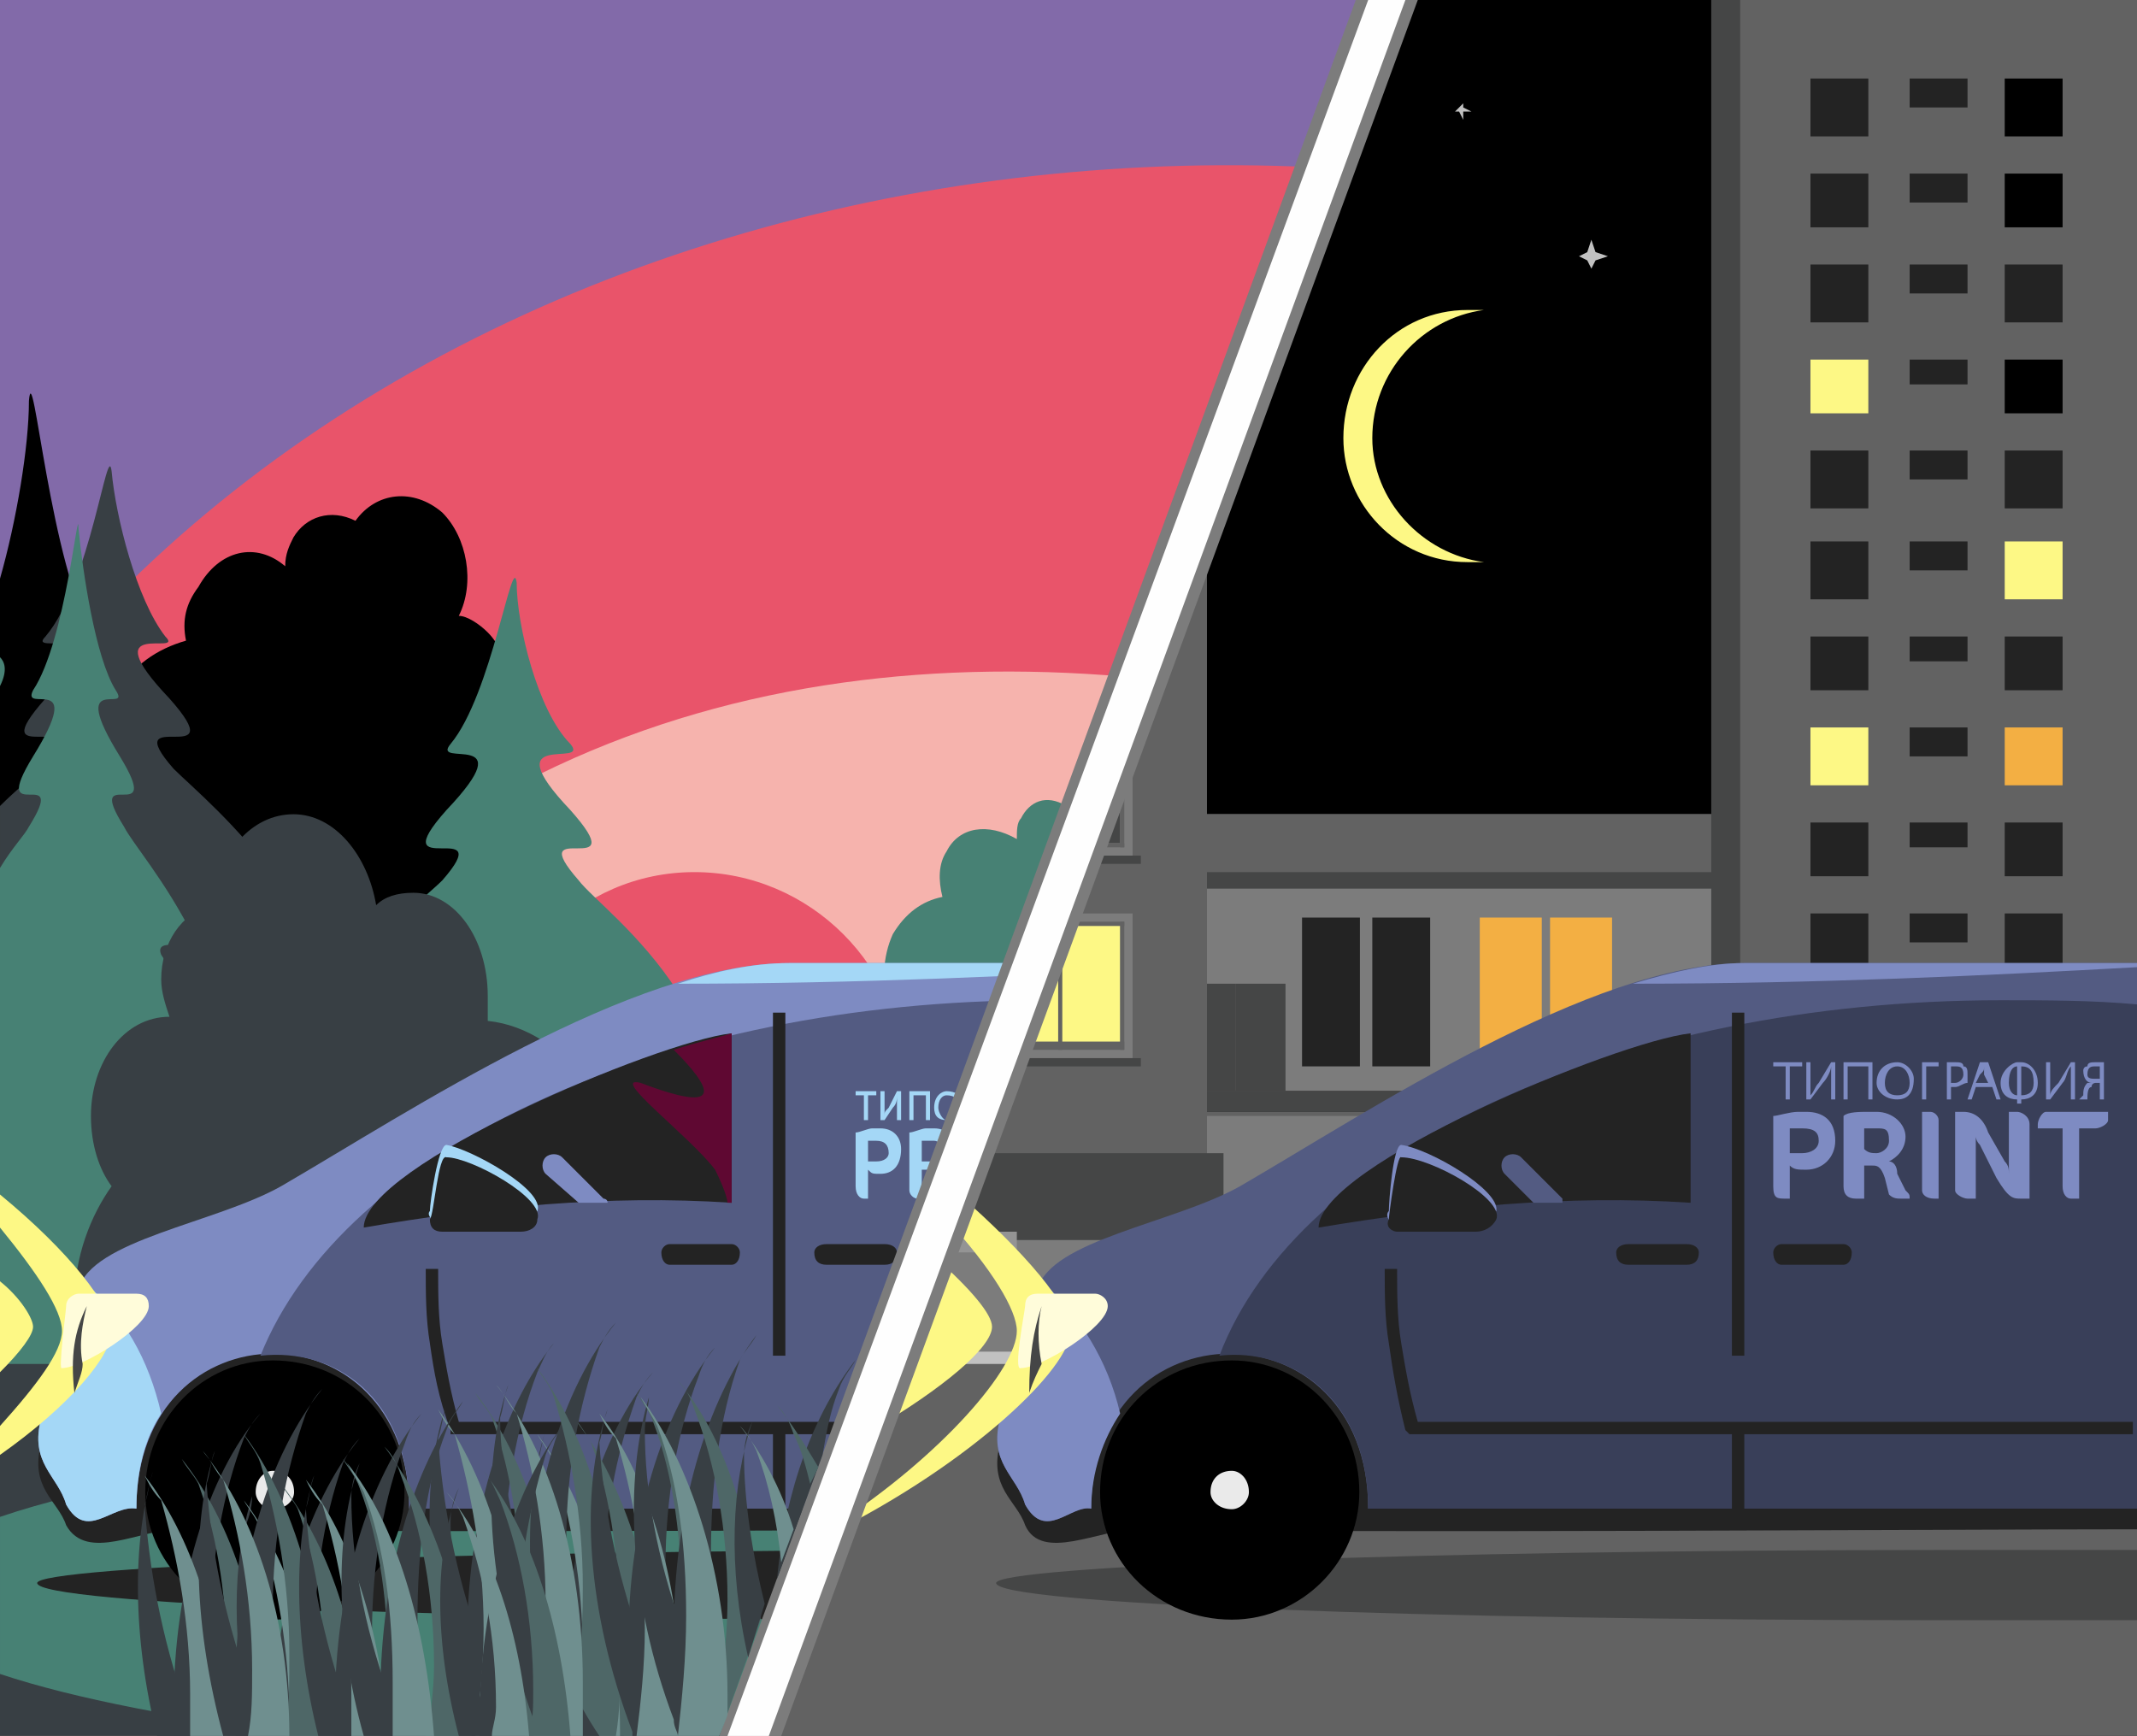 <?xml version="1.0" encoding="UTF-8"?>
<!DOCTYPE svg PUBLIC "-//W3C//DTD SVG 1.1//EN" "http://www.w3.org/Graphics/SVG/1.1/DTD/svg11.dtd">
<!-- Creator: CorelDRAW X7 -->
<svg xmlns="http://www.w3.org/2000/svg" xml:space="preserve" width="517px" height="420px" version="1.1" shape-rendering="geometricPrecision" text-rendering="geometricPrecision" image-rendering="optimizeQuality" fill-rule="evenodd" clip-rule="evenodd"
viewBox="0 0 517 420"
 xmlns:xlink="http://www.w3.org/1999/xlink">
 <rect x="0" y="0" width="517" height="420" fill="#333333" stroke="none"/>
 <g id="Слой_x0020_1">
  <polygon fill="#232323" points="295,117 517,117 517,420 189,420 189,406 "/>
  <polygon fill="#826AA9" points="0,0 517,0 517,420 0,420 "/>
  <path fill="#E9546A" d="M517 102l0 318 -517 0 0 -243c109,-148 350,-181 517,-75z"/>
  <path fill="#F6B3AD" d="M517 420l-517 0 0 -78c103,-262 364,-189 517,-83l0 161z"/>
  <path fill="#478174" d="M275 193c-6,-4 -13,-4 -17,2 -5,-3 -9,-1 -11,3 -1,1 -1,3 -1,5 -7,-4 -14,-3 -17,3 -2,3 -2,7 -1,11 -5,1 -9,4 -12,9 -5,11 -1,26 10,35 7,5 16,6 22,2 1,1 1,1 2,1 1,1 2,2 4,3 2,6 6,11 11,15 13,10 28,7 35,-6 5,-12 1,-28 -9,-38 0,-1 1,-2 1,-2 4,-7 1,-17 -5,-21 -2,-2 -4,-3 -6,-3 2,-6 0,-14 -6,-19z"/>
  <path fill="#E9546A" d="M168 211c28,0 51,23 51,51 0,28 -23,50 -51,50 -28,0 -50,-22 -50,-50 0,-28 22,-51 50,-51z"/>
  <path fill="black" d="M107 124c-7,-6 -16,-5 -21,2 -6,-3 -12,-1 -15,4 -1,2 -2,4 -2,7 -7,-6 -16,-4 -21,5 -3,4 -4,8 -3,13 -7,2 -13,6 -17,13 -8,14 -6,34 6,45 8,8 18,9 27,3 0,1 1,2 1,2 2,1 3,3 5,4 2,7 5,14 11,20 13,12 33,9 43,-8 9,-16 8,-38 -3,-51 0,-1 1,-2 2,-3 5,-9 4,-21 -2,-27 -2,-2 -5,-4 -7,-4 4,-8 2,-19 -4,-25z"/>
  <path fill="#478174" d="M0 149c2,3 4,7 4,12 7,2 13,10 13,18 0,3 -1,6 -2,9 10,1 18,12 18,25 0,6 -2,12 -5,16 6,8 9,18 9,28 0,23 -15,41 -33,41 -1,0 -3,0 -4,0l0 -149z"/>
  <path fill="black" d="M7 97c0,11 -3,29 -7,43l0 19c1,1 2,3 0,7l0 151 0 0c4,0 7,0 8,-1 2,1 5,1 9,1 40,0 50,10 41,-11 -5,-11 -26,-34 -18,-31 29,14 11,-6 -1,-27 -3,-6 13,0 11,-5 -10,-20 -21,-35 -25,-40 -14,-23 14,1 -2,-25 -19,-30 5,-15 0,-23 -11,-18 -15,-70 -16,-58z"/>
  <path fill="#383F44" d="M27 114c1,11 6,31 13,40 5,5 -18,-5 1,15 16,18 -13,1 1,17 4,4 16,14 25,27 3,4 -14,0 -11,4 12,14 30,28 1,18 -7,-2 13,14 18,21 10,14 -1,8 -41,8 -4,0 -6,0 -8,-1 -2,1 -5,1 -8,1 -7,0 -13,0 -18,0l0 -69c4,-4 8,-7 9,-9 14,-16 -14,1 2,-17 19,-20 -5,-10 0,-15 11,-13 15,-48 16,-40z"/>
  <path fill="#478174" d="M19 128c1,10 4,31 9,39 4,6 -12,-5 1,16 11,18 -9,1 1,17 2,4 10,13 17,27 1,4 -10,-1 -8,4 9,14 21,28 1,18 -5,-2 9,13 12,21 7,14 0,62 -28,62 -2,0 -4,0 -6,0 0,0 -10,0 -18,0l0 -122c3,-5 6,-8 7,-10 10,-16 -10,1 1,-17 13,-21 -3,-10 0,-16 8,-12 11,-47 11,-39z"/>
  <path fill="#478174" d="M125 141c0,10 5,31 13,39 5,6 -19,-4 0,16 16,18 -12,1 2,17 3,4 15,13 24,27 3,4 -14,-1 -10,4 12,14 29,28 1,18 -8,-2 12,13 18,21 9,14 -2,8 -42,8 -3,0 -6,0 -8,-1 -2,1 -4,1 -8,1 -40,0 -51,6 -41,-8 5,-8 25,-23 18,-21 -29,10 -11,-4 1,-18 3,-5 -14,0 -11,-4 9,-14 21,-23 25,-27 14,-16 -15,1 1,-17 19,-20 -4,-10 1,-16 10,-12 15,-47 16,-39z"/>
  <path fill="#383F44" d="M71 197c-10,0 -18,9 -20,22 -7,2 -12,9 -12,18 0,3 1,6 2,9 -11,0 -19,11 -19,24 0,7 2,13 5,17 -5,7 -9,17 -9,28 0,23 15,41 34,41 12,0 23,-9 29,-22 1,0 2,0 3,0 2,0 4,0 6,-1 7,6 15,10 24,10 21,0 38,-22 38,-48 0,-25 -15,-46 -34,-48 0,-2 0,-4 0,-6 0,-14 -8,-25 -18,-25 -4,0 -7,1 -9,3 -2,-12 -10,-22 -20,-22z"/>
  <polygon fill="black" points="335,0 517,0 517,420 180,420 "/>
  <polygon fill="#383F44" points="0,330 477,330 477,420 0,420 "/>
  <path fill="#478174" d="M477 381l0 10c-8,12 -46,22 -101,29l-300 0c-32,-4 -58,-9 -76,-15l0 -38c41,-14 127,-23 226,-23 130,0 237,16 251,37z"/>
  <path fill="#232323" d="M238 375c16,0 32,0 47,0l0 17c-15,0 -31,0 -47,0 -126,0 -229,-4 -229,-9 0,-4 103,-8 229,-8z"/>
  <path fill="#232323" d="M285 370c-45,0 -193,1 -242,0 -9,0 -22,8 -27,-1 -2,-6 -9,-9 -6,-20l8 -28 267 0 0 49z"/>
  <path fill="#7E8BC2" d="M285 365l-186 0c0,-50 -66,-50 -66,0 -6,-1 -12,8 -17,-1 -2,-7 -9,-10 -6,-21 3,-10 6,-20 9,-31 3,-12 33,-16 49,-25 31,-18 85,-54 123,-54l94 0 0 132z"/>
  <path fill="#535B82" d="M285 365l-186 0c0,-27 -18,-39 -36,-37 20,-50 97,-86 189,-86 11,0 22,0 33,1l0 122z"/>
  <path fill="#A4D7F6" d="M164 238c9,-3 18,-5 27,-5l94 0 0 1c-36,2 -77,4 -121,4z"/>
  <path fill="#A4D7F6" d="M39 342c-4,6 -6,14 -6,23 -6,-1 -12,8 -17,-1 -2,-7 -9,-10 -6,-21 3,-10 6,-20 9,-31 0,0 1,-1 1,-2 10,8 16,19 19,32z"/>
  <polygon fill="#232323" fill-rule="nonzero" points="190,245 190,328 187,328 187,245 "/>
  <path fill="#232323" fill-rule="nonzero" d="M106 307c0,6 0,12 1,18 1,6 2,12 4,19l174 0 0 3 -175 0 -1 0 0 -1c-3,-8 -4,-14 -5,-21 -1,-6 -1,-12 -1,-18l3 0z"/>
  <polygon fill="#232323" fill-rule="nonzero" points="190,345 190,365 187,365 187,345 "/>
  <path fill="#FDF885" d="M0 289c17,14 27,27 27,33 0,6 -10,18 -27,30l0 -7c9,-10 15,-18 15,-23 0,-5 -6,-14 -15,-25l0 -8z"/>
  <path fill="black" stroke="black" stroke-width="17.717" d="M66 338c-12,0 -22,10 -22,23 0,12 10,22 22,22 13,0 23,-10 23,-22 0,-13 -10,-23 -23,-23z"/>
  <path fill="#FFFCDA" d="M33 313l-14 0c-1,0 -3,1 -3,3l0 0c0,1 -2,16 -1,15 5,0 21,-10 21,-15l0 0c0,-2 -1,-3 -3,-3z"/>
  <path fill="#EAEAEA" stroke="black" stroke-width="17.717" d="M66 347c-7,0 -13,6 -13,14 0,7 6,13 13,13 8,0 14,-6 14,-13 0,-8 -6,-14 -14,-14z"/>
  <path fill="#454646" d="M18 337c1,-3 2,-5 2,-7 -1,-5 0,-10 1,-14 -3,6 -4,12 -3,21z"/>
  <path fill="#FDF885" d="M0 310c5,4 8,9 8,11 0,2 -3,6 -8,11l0 -22z"/>
  <path fill="#232323" d="M88 297c0,-15 71,-45 89,-47l0 41c-30,-2 -60,1 -89,6z"/>
  <path fill="#5F0832" d="M163 254c6,-2 11,-3 14,-4l0 41c-1,0 -1,0 -1,0 0,-1 -1,-4 -3,-8 -6,-8 -26,-23 -18,-21 21,8 17,1 8,-8z"/>
  <path fill="#232323" d="M177 301l-15 0c-1,0 -2,1 -2,2l0 0c0,2 1,3 2,3l15 0c1,0 2,-1 2,-3l0 0c0,-1 -1,-2 -2,-2z"/>
  <path fill="#232323" d="M214 301l-14 0c-2,0 -3,1 -3,2l0 0c0,2 1,3 3,3l14 0c2,0 3,-1 3,-3l0 0c0,-1 -1,-2 -3,-2z"/>
  <path fill="#A4D7F6" d="M125 296l-18 0c-2,0 -4,-2 -3,-3l0 0c0,-2 2,-16 4,-16 6,1 24,11 22,16l0 0c-1,1 -3,3 -5,3z"/>
  <path fill="#7E8BC2" d="M146 290l-10 -10c-1,-1 -3,-1 -4,0l0 0c-1,1 -1,3 0,4l8 7c2,0 4,0 7,0 0,-1 -1,-1 -1,-1z"/>
  <path fill="#A4D7F6" d="M212 276l-1 0c0,0 -1,0 -1,0l0 5c0,0 1,0 2,0 2,0 3,-1 3,-2 0,-2 -1,-3 -3,-3zm1 8c-2,0 -2,0 -3,-1l0 7 -1 0c-1,0 -2,-1 -2,-3l0 -13c1,0 3,-1 4,-1l2 0c3,0 5,2 5,5 0,4 -2,6 -5,6z"/>
  <path fill="#A4D7F6" d="M225 276c-1,0 -1,0 -2,0l0 5c1,0 2,0 3,0 1,0 2,-1 2,-3 0,-1 -1,-2 -2,-2l-1 0zm6 14c-1,0 -2,-1 -3,-2l-1 -3c-1,-1 -1,-1 -2,-2 -1,0 -1,0 -2,0l0 7 -1 0c-1,0 -2,-1 -2,-2l0 -14c1,0 3,-1 4,-1l2 0c3,0 5,2 5,5 0,2 -1,4 -3,4 1,1 2,2 2,3l1 3c1,1 1,1 1,1 0,1 0,1 -1,1z"/>
  <path fill="#7E8BC2" d="M236 290c-1,0 -2,-1 -2,-2l0 -15 2 0c1,0 2,1 2,2l0 15 -2 0z"/>
  <path fill="#7E8BC2" d="M253 290c-2,0 -3,-1 -5,-5l-3 -5c0,-1 -1,-2 -1,-2l0 12 -1 0c-1,0 -2,-1 -2,-2l0 -15 1 0c3,0 4,2 5,4l3 5c0,1 1,2 1,3l0 -12 1 0c1,0 2,1 2,2l0 15 -1 0z"/>
  <path fill="#7E8BC2" d="M267 276l-3 0 0 14 -2 0c-1,0 -2,-1 -2,-2l0 -12 -4 0 0 -1c0,-1 0,-2 2,-2l11 0 0 1c0,1 -1,2 -2,2z"/>
  <polygon fill="#7E8BC2" points="238,264 238,265 235,265 235,271 234,271 234,264 "/>
  <path fill="#7E8BC2" d="M239 268c1,0 1,0 1,0 1,0 2,-1 2,-2 0,-1 -1,-1 -2,-1 0,0 0,0 -1,0l0 3zm0 -4c0,0 1,0 1,0 1,0 2,0 2,1 1,0 1,0 1,1 0,1 0,1 -1,2 0,0 -1,0 -2,0 0,0 0,0 -1,0l0 3 0 0 0 -7z"/>
  <path fill="#7E8BC2" d="M247 268l-1 -2c0,0 0,-1 0,-1l0 0c0,0 0,1 -1,1l0 2 2 0zm-3 1l0 2 -1 0 2 -7 1 0 3 7 -1 0 -1 -2 -3 0z"/>
  <path fill="#7E8BC2" d="M253 270c1,0 2,-1 2,-2 0,-2 -1,-3 -2,-3l0 5zm-1 -5c-1,0 -2,1 -2,3 0,1 1,2 2,2l0 -5zm1 -1l0 0c2,0 3,1 3,4 0,2 -1,3 -3,3l0 0 -1 0 0 0c-1,0 -3,-1 -3,-3 0,-3 2,-4 3,-4l0 0 1 0z"/>
  <path fill="#7E8BC2" d="M258 264l0 3c0,1 0,2 0,3l0 0c1,-1 1,-1 1,-2l3 -4 1 0 0 7 -1 0 0 -3c0,-1 0,-2 0,-3l0 0c0,1 -1,2 -1,3l-3 3 -1 0 0 -7 1 0z"/>
  <path fill="#7E8BC2" d="M268 265c-1,0 -1,0 -1,0 -1,0 -2,0 -2,1 0,1 1,1 2,1 0,0 0,0 1,0l0 -2zm-4 6c0,0 0,0 0,0 0,-1 0,-2 1,-3 0,0 0,0 1,0l0 0c-1,0 -2,-1 -2,-2 0,-1 0,-1 1,-2 0,0 1,0 2,0 0,0 1,0 2,0l0 7 -1 0 0 -3 -1 0c-1,0 -1,0 -1,0 -1,1 -1,2 -1,3 0,0 0,0 0,0l-1 0z"/>
  <polygon fill="#A4D7F6" points="209,265 207,265 207,264 212,264 212,265 210,265 210,271 209,271 "/>
  <path fill="#A4D7F6" d="M214 264l0 3c0,1 0,2 0,3l0 0c0,-1 0,-1 1,-2l2 -4 1 0 0 7 -1 0 0 -3c0,-1 0,-2 0,-3l0 0c0,1 0,2 -1,3l-2 3 -1 0 0 -7 1 0z"/>
  <polygon fill="#A4D7F6" points="225,264 225,271 224,271 224,265 221,265 221,271 220,271 220,264 "/>
  <path fill="#A4D7F6" d="M227 268c0,1 1,3 2,3 2,0 3,-2 3,-3 0,-2 -1,-3 -3,-3 -1,0 -2,1 -2,3zm6 -1c0,3 -2,4 -4,4 -2,0 -3,-1 -3,-3 0,-3 2,-4 3,-4 2,0 4,1 4,3z"/>
  <path fill="#7E8BC2" d="M270 289c0,0 0,0 0,0 0,0 0,0 0,0 0,1 0,1 0,1 0,0 0,0 0,-1z"/>
  <path fill="#7E8BC2" d="M271 288c0,-1 0,-1 0,-1l0 0 0 0 0 0c0,0 1,0 1,0 0,0 0,0 0,0l0 0c0,0 0,0 0,0 0,0 -1,1 -1,1 0,0 0,0 0,0l0 2 0 0 0 -2z"/>
  <path fill="#7E8BC2" d="M275 289c0,0 0,0 0,1l0 0 0 -1 0 0c0,0 -1,1 -1,1 -1,0 -1,0 -1,-1l0 -2 0 0 0 1c0,1 0,1 1,1 0,0 0,0 1,0 0,0 0,0 0,0l0 -2 0 0 0 2z"/>
  <path fill="#232323" d="M126 298l-19 0c-2,0 -3,-1 -3,-3l0 0c1,-1 2,-16 4,-15 6,0 24,10 22,15l0 0c0,2 -2,3 -4,3z"/>
  <polygon fill="#626262" points="239,269 517,269 517,420 189,420 189,406 "/>
  <polygon fill="#7C7C7C" points="239,269 517,269 517,327 218,327 "/>
  <polygon fill="#7C7C7C" points="265,197 447,197 447,264 265,264 265,199 "/>
  <polygon fill="#454646" points="299,238 287,238 287,264 299,264 "/>
  <polygon fill="#454646" points="311,238 299,238 299,264 311,264 "/>
  <polygon fill="#F3AF43" points="373,222 358,222 358,258 373,258 "/>
  <polygon fill="#232323" points="283,222 268,222 268,258 283,258 "/>
  <polygon fill="#232323" points="329,222 315,222 315,258 329,258 "/>
  <polygon fill="#232323" points="346,222 332,222 332,258 346,258 "/>
  <polygon fill="#F3AF43" points="390,222 375,222 375,258 390,258 "/>
  <polygon fill="#454646" points="265,197 447,197 447,215 265,215 265,199 "/>
  <polygon fill="#626262" points="265,197 447,197 441,211 260,211 "/>
  <polygon fill="#626262" points="238,270 517,270 517,269 239,269 "/>
  <polygon fill="#454646" points="241,264 517,264 517,269 239,269 "/>
  <polygon fill="#454646" points="437,0 437,279 414,279 414,0 "/>
  <polygon fill="#626262" points="421,0 421,287 517,287 517,0 "/>
  <polygon fill="#232323" points="499,243 485,243 485,257 499,257 "/>
  <polygon fill="#232323" points="476,243 462,243 462,250 476,250 "/>
  <polygon fill="#232323" points="452,243 438,243 438,257 452,257 "/>
  <polygon fill="#232323" points="499,221 485,221 485,235 499,235 "/>
  <polygon fill="#232323" points="476,221 462,221 462,228 476,228 "/>
  <polygon fill="#232323" points="452,221 438,221 438,235 452,235 "/>
  <polygon fill="#232323" points="499,199 485,199 485,212 499,212 "/>
  <polygon fill="#232323" points="476,199 462,199 462,205 476,205 "/>
  <polygon fill="#232323" points="452,199 438,199 438,212 452,212 "/>
  <polygon fill="#F3AF43" points="499,176 485,176 485,190 499,190 "/>
  <polygon fill="#232323" points="476,176 462,176 462,183 476,183 "/>
  <polygon fill="#FDF885" points="452,176 438,176 438,190 452,190 "/>
  <polygon fill="#232323" points="499,154 485,154 485,167 499,167 "/>
  <polygon fill="#232323" points="476,154 462,154 462,160 476,160 "/>
  <polygon fill="#232323" points="452,154 438,154 438,167 452,167 "/>
  <polygon fill="#FDF885" points="499,131 485,131 485,145 499,145 "/>
  <polygon fill="#232323" points="476,131 462,131 462,138 476,138 "/>
  <polygon fill="#232323" points="452,131 438,131 438,145 452,145 "/>
  <polygon fill="#626262" points="228,300 292,300 292,125 "/>
  <polygon fill="#454646" points="228,300 296,300 296,279 235,279 "/>
  <polygon fill="#7C7C7C" points="236,300 228,300 230,294 236,294 "/>
  <polygon fill="#949494" points="246,303 226,303 228,298 246,298 "/>
  <polygon fill="#C1C1C1" points="217,330 517,330 517,327 218,327 "/>
  <polygon fill="#7C7C7C" points="262,207 274,207 274,173 "/>
  <polygon fill="#454646" points="263,204 271,204 271,181 "/>
  <polygon fill="#454646" points="276,209 261,209 262,207 276,207 "/>
  <polygon fill="#626262" points="272,180 272,205 271,205 271,183 "/>
  <polygon fill="#626262" points="272,204 272,205 263,205 263,204 "/>
  <polygon fill="#7C7C7C" points="274,221 257,221 244,256 274,256 "/>
  <polygon fill="#FDF885" points="271,224 256,224 245,253 271,253 "/>
  <polygon fill="#454646" points="276,258 243,258 244,256 276,256 "/>
  <polygon fill="#626262" points="271,223 272,223 272,254 271,254 "/>
  <polygon fill="#626262" points="256,223 257,223 257,254 256,254 "/>
  <polygon fill="#626262" points="272,223 272,224 255,224 256,223 "/>
  <polygon fill="#626262" points="272,252 272,254 245,254 245,252 "/>
  <path fill="#454646" d="M470 375c16,0 32,0 47,0l0 17c-15,0 -31,0 -47,0 -127,0 -229,-4 -229,-9 0,-4 102,-8 229,-8z"/>
  <path fill="#232323" d="M517 370c-45,0 -194,1 -242,0 -9,0 -23,8 -27,-1 -2,-6 -9,-9 -6,-20l8 -28 267 0 0 49z"/>
  <path fill="#535B82" d="M517 365l-186 0c0,-50 -67,-50 -67,0 -5,-1 -11,8 -16,-1 -2,-7 -9,-10 -6,-21 3,-10 6,-20 9,-31 3,-12 33,-16 49,-25 31,-18 85,-54 122,-54l95 0 0 132z"/>
  <path fill="#393F59" d="M517 365l-186 0c0,-27 -19,-39 -36,-37 19,-50 97,-86 189,-86 11,0 22,0 33,1l0 122z"/>
  <path fill="#7E8BC2" d="M395 238c10,-3 19,-5 27,-5l95 0 0 1c-36,2 -77,4 -122,4z"/>
  <path fill="#7E8BC2" d="M271 342c-4,6 -7,14 -7,23 -5,-1 -11,8 -16,-1 -2,-7 -9,-10 -6,-21 3,-10 6,-20 9,-31 0,0 0,-1 1,-2 9,8 16,19 19,32z"/>
  <polygon fill="#232323" fill-rule="nonzero" points="422,245 422,328 419,328 419,245 "/>
  <path fill="#232323" fill-rule="nonzero" d="M338 307c0,6 0,12 1,18 1,6 2,12 4,19l173 0 0 3 -174 0 -1 0 -1 -1c-2,-8 -3,-14 -4,-21 -1,-6 -1,-12 -1,-18l3 0z"/>
  <polygon fill="#232323" fill-rule="nonzero" points="422,345 422,365 419,365 419,345 "/>
  <path fill="#FDF885" d="M232 289c16,14 27,27 27,33 0,9 -24,32 -58,49l1 -2c26,-17 44,-38 44,-47 0,-5 -6,-15 -17,-27l3 -6z"/>
  <path fill="black" stroke="black" stroke-width="17.717" d="M298 338c-13,0 -23,10 -23,23 0,12 10,22 23,22 12,0 22,-10 22,-22 0,-13 -10,-23 -22,-23z"/>
  <path fill="#FFFCDA" d="M265 313l-14 0c-2,0 -3,1 -3,3l0 0c0,1 -3,16 -1,15 5,0 21,-10 21,-15l0 0c0,-2 -2,-3 -3,-3z"/>
  <path fill="#EAEAEA" stroke="black" stroke-width="17.717" d="M298 347c-8,0 -14,6 -14,14 0,7 6,13 14,13 7,0 13,-6 13,-13 0,-8 -6,-14 -13,-14z"/>
  <path fill="#454646" d="M249 337c1,-3 2,-5 3,-7 -1,-5 -1,-10 0,-14 -2,6 -3,12 -3,21z"/>
  <path fill="#FDF885" d="M226 304c9,8 14,14 14,17 0,5 -12,15 -29,25l15 -42z"/>
  <path fill="#232323" d="M319 297c0,-15 72,-45 90,-47l0 41c-30,-2 -60,1 -90,6z"/>
  <path fill="#232323" d="M408 301l-14 0c-2,0 -3,1 -3,2l0 0c0,2 1,3 3,3l14 0c2,0 3,-1 3,-3l0 0c0,-1 -1,-2 -3,-2z"/>
  <path fill="#232323" d="M446 301l-15 0c-1,0 -2,1 -2,2l0 0c0,2 1,3 2,3l15 0c1,0 2,-1 2,-3l0 0c0,-1 -1,-2 -2,-2z"/>
  <path fill="#7E8BC2" d="M357 296l-19 0c-2,0 -3,-2 -2,-3l0 0c0,-2 1,-16 3,-16 7,1 24,11 23,16l0 0c-1,1 -3,3 -5,3z"/>
  <path fill="#535B82" d="M378 290l-10 -10c-1,-1 -3,-1 -4,0l0 0c-1,1 -1,3 0,4l7 7c3,0 5,0 7,0 0,-1 0,-1 0,-1z"/>
  <path fill="#7E8BC2" d="M436 273l-1 0c0,0 -1,0 -2,0l0 6c1,0 2,0 3,0 2,0 4,-1 4,-3 0,-2 -1,-3 -4,-3zm1 10c-2,0 -3,0 -4,-1l0 8 -1 0c-2,0 -3,0 -3,-3l0 -17c1,0 4,-1 6,-1l2 0c4,0 7,2 7,7 0,4 -3,7 -7,7z"/>
  <path fill="#7E8BC2" d="M453 273c-1,0 -2,0 -2,0l0 5c1,1 2,1 3,1 1,0 3,-1 3,-3 0,-3 -1,-3 -3,-3l-1 0zm7 17c-1,0 -2,0 -3,-1l-1 -4c-1,-3 -2,-3 -3,-3 -1,0 -2,0 -2,0l0 8 -2 0c-2,0 -3,-1 -3,-3l0 -17c1,-1 4,-1 6,-1l2 0c4,0 7,3 7,6 0,3 -2,5 -4,6 1,0 2,1 2,3l2 4c1,1 1,1 1,2 0,0 0,0 -2,0z"/>
  <path fill="#7E8BC2" d="M468 290c-2,0 -3,-1 -3,-2l0 -19 2 0c1,0 2,1 2,2l0 19 -1 0z"/>
  <path fill="#7E8BC2" d="M489 290c-2,0 -3,0 -6,-5l-4 -8c-1,-1 -1,-2 -1,-2l0 15 -2 0c-1,0 -3,-1 -3,-2l0 -19 2 0c3,0 5,2 6,5l4 7c1,1 1,2 1,3l0 -15 2 0c1,0 3,1 3,3l0 18 -2 0z"/>
  <path fill="#7E8BC2" d="M507 273l-4 0 0 17 -2 0c-1,0 -2,-1 -2,-3l0 -14 -6 0 0 -1c0,-1 1,-3 2,-3l15 0 0 2c0,1 -2,2 -3,2z"/>
  <polygon fill="#7E8BC2" points="432,258 429,258 429,257 436,257 436,258 433,258 433,266 432,266 "/>
  <path fill="#7E8BC2" d="M438 257l0 4c0,1 0,3 0,4l0 0c1,-1 1,-2 2,-3l3 -5 1 0 0 9 -1 0 0 -4c0,-1 0,-2 0,-4l0 0c0,1 -1,3 -2,4l-3 4 -1 0 0 -9 1 0z"/>
  <polygon fill="#7E8BC2" points="453,257 453,266 452,266 452,258 447,258 447,266 446,266 446,257 "/>
  <path fill="#7E8BC2" d="M456 262c0,2 1,3 3,3 2,0 3,-1 3,-3 0,-2 -1,-4 -3,-4 -2,0 -3,2 -3,4zm7 -1c0,4 -2,5 -4,5 -3,0 -5,-2 -5,-4 0,-3 2,-5 5,-5 2,0 4,2 4,4z"/>
  <polygon fill="#7E8BC2" points="469,257 469,258 466,258 466,266 465,266 465,257 "/>
  <path fill="#7E8BC2" d="M472 262c0,0 0,0 1,0 1,0 2,-1 2,-2 0,-2 -1,-2 -2,-2 -1,0 -1,0 -1,0l0 4zm-1 -5c0,0 1,0 2,0 1,0 2,0 2,1 1,0 1,1 1,2 0,0 0,1 0,2 -1,0 -2,1 -3,1 -1,0 -1,0 -1,0l0 3 -1 0 0 -9z"/>
  <path fill="#7E8BC2" d="M481 262l-1 -2c0,-1 0,-1 0,-2l0 0c0,1 0,1 -1,2l-1 2 3 0zm-3 1l-1 3 -1 0 3 -9 2 0 3 9 -1 0 -1 -3 -4 0z"/>
  <path fill="#7E8BC2" d="M489 265c2,0 3,-1 3,-3 0,-3 -1,-4 -3,-4l0 7zm-1 -7c-1,0 -2,1 -2,4 0,2 1,3 2,3l0 -7zm1 -1l0 0c2,0 4,2 4,5 0,3 -2,4 -4,4l0 1 -1 0 0 -1c-2,0 -4,-1 -4,-4 0,-3 3,-5 4,-5l0 0 1 0z"/>
  <path fill="#7E8BC2" d="M496 257l0 4c0,1 0,3 0,4l0 0c0,-1 1,-2 2,-3l3 -5 1 0 0 9 -1 0 0 -4c0,-1 0,-2 0,-4l0 0c-1,1 -1,3 -2,4l-3 4 -1 0 0 -9 1 0z"/>
  <path fill="#7E8BC2" d="M508 258c0,0 0,0 -1,0 -1,0 -2,0 -2,2 0,1 1,1 2,1 1,0 1,0 1,0l0 -3zm-5 8c0,0 0,0 1,-1 0,-1 0,-2 1,-3 0,0 0,0 1,0l0 0c-1,0 -2,-1 -2,-3 0,0 0,-1 1,-1 0,-1 1,-1 2,-1 1,0 2,0 2,0l0 9 -1 0 0 -4 -1 0c0,0 -1,0 -1,1 -1,0 -1,2 -1,3 0,0 0,0 0,0l-2 0z"/>
  <path fill="#232323" d="M357 298l-19 0c-1,0 -3,-1 -2,-3l0 0c0,-1 2,-16 3,-15 7,0 25,10 23,15l0 0c-1,2 -3,3 -5,3z"/>
  <polygon fill="#7C7C7C" points="179,420 334,0 343,0 189,420 "/>
  <polygon fill="#7C7C7C" points="174,420 328,0 338,0 183,420 "/>
  <polygon fill="#FEFEFE" points="176,420 331,0 340,0 186,420 "/>
  <polygon fill="#232323" points="499,109 485,109 485,123 499,123 "/>
  <polygon fill="#232323" points="476,109 462,109 462,116 476,116 "/>
  <polygon fill="#232323" points="452,109 438,109 438,123 452,123 "/>
  <polygon fill="black" points="499,87 485,87 485,100 499,100 "/>
  <polygon fill="#232323" points="476,87 462,87 462,93 476,93 "/>
  <polygon fill="#FDF885" points="452,87 438,87 438,100 452,100 "/>
  <polygon fill="#232323" points="499,64 485,64 485,78 499,78 "/>
  <polygon fill="#232323" points="476,64 462,64 462,71 476,71 "/>
  <polygon fill="#232323" points="452,64 438,64 438,78 452,78 "/>
  <polygon fill="black" points="499,42 485,42 485,55 499,55 "/>
  <polygon fill="#232323" points="476,42 462,42 462,49 476,49 "/>
  <polygon fill="#232323" points="452,42 438,42 438,55 452,55 "/>
  <polygon fill="black" points="499,19 485,19 485,33 499,33 "/>
  <polygon fill="#232323" points="476,19 462,19 462,26 476,26 "/>
  <polygon fill="#232323" points="452,19 438,19 438,33 452,33 "/>
  <path fill="#FDF885" d="M355 75c1,0 3,0 4,0 -15,2 -27,15 -27,31 0,15 12,28 27,30 -1,0 -3,0 -4,0 -17,0 -30,-14 -30,-30 0,-17 13,-31 30,-31z"/>
  <polygon fill="#C1C1C1" points="385,58 386,61 389,62 386,63 385,65 384,63 382,62 384,61 "/>
  <polygon fill="#C1C1C1" points="354,25 354,26 356,27 354,27 354,29 353,27 352,27 353,26 "/>
  <path fill="#383F44" d="M134 325c-13,16 -21,43 -21,72 0,8 1,16 2,23l13 0c-3,-12 -6,-27 -6,-42 0,-17 3,-33 8,-46 1,-2 2,-5 4,-7z"/>
  <path fill="#4E6767" d="M115 337c12,15 21,42 21,72 0,3 -1,7 -1,11l-12 0c2,-10 3,-20 3,-31 0,-17 -2,-32 -7,-46 -1,-2 -3,-4 -4,-6z"/>
  <path fill="#383F44" d="M108 340c-7,20 -5,49 6,79 0,0 0,1 0,1l13 0c-4,-7 -8,-15 -11,-23 -6,-17 -9,-34 -10,-49 1,-3 1,-5 2,-8z"/>
  <path fill="#6F8F8F" d="M106 341c12,16 20,42 20,72 0,2 0,5 0,7l-11 0c1,-8 2,-17 2,-26 0,-17 -3,-33 -7,-47 -2,-2 -3,-4 -4,-6z"/>
  <path fill="#383F44" d="M158 332c-13,15 -21,42 -21,72 0,5 1,11 1,16l13 0c-3,-11 -5,-23 -5,-36 0,-17 3,-32 8,-46 1,-2 2,-4 4,-6z"/>
  <path fill="#4E6767" d="M139 343c12,16 21,42 21,72 0,1 0,3 0,5l-12 0c2,-8 2,-16 2,-24 0,-17 -2,-33 -7,-47 -1,-2 -3,-4 -4,-6z"/>
  <path fill="#383F44" d="M132 346c-6,19 -5,46 4,74l11 0c-2,-5 -5,-11 -7,-17 -6,-17 -9,-34 -10,-49 1,-3 1,-5 2,-8z"/>
  <path fill="#6F8F8F" d="M130 347c12,16 20,42 20,72 0,0 0,1 0,1l-10 0c1,-6 1,-13 1,-20 0,-17 -3,-33 -7,-46 -1,-3 -3,-5 -4,-7z"/>
  <path fill="#383F44" d="M149 320c-13,16 -21,42 -21,72 0,10 1,19 3,28l14 0c-5,-14 -8,-30 -8,-47 0,-17 3,-33 8,-47 1,-2 2,-4 4,-6z"/>
  <path fill="#4E6767" d="M130 331c12,16 20,42 20,72 0,6 0,11 -1,17l-12 0c3,-11 4,-23 4,-36 0,-17 -3,-33 -7,-46 -1,-3 -3,-5 -4,-7z"/>
  <path fill="#383F44" d="M123 335c-7,20 -5,49 5,78 1,3 2,5 3,7l14 0c-6,-9 -10,-18 -14,-29 -6,-17 -10,-34 -10,-48 1,-3 1,-6 2,-8z"/>
  <path fill="#6F8F8F" d="M120 335c13,16 21,42 21,72 0,5 0,9 0,13l-12 0c2,-10 3,-21 3,-32 0,-17 -3,-33 -7,-46 -2,-2 -3,-5 -5,-7z"/>
  <path fill="#383F44" d="M173 326c-13,16 -21,42 -21,72 0,8 1,15 2,22l13 0c-4,-12 -6,-26 -6,-41 0,-17 3,-33 8,-46 1,-3 2,-5 4,-7z"/>
  <path fill="#4E6767" d="M154 337c12,16 20,42 20,72 0,3 0,7 0,10l0 1 -12 0c2,-9 3,-19 3,-30 0,-17 -2,-33 -7,-46 -1,-3 -3,-5 -4,-7z"/>
  <path fill="#383F44" d="M147 341c-7,20 -5,49 6,78l0 1 12 0c-4,-7 -7,-15 -10,-23 -6,-17 -9,-33 -10,-48 1,-3 1,-6 2,-8z"/>
  <path fill="#6F8F8F" d="M145 342c12,15 20,42 20,71 0,3 0,5 0,7l-11 0c1,-8 2,-17 2,-26 0,-17 -3,-33 -7,-46 -2,-2 -3,-4 -4,-6z"/>
  <path fill="#383F44" d="M183 323c-12,16 -20,42 -20,72 0,9 0,17 2,25l9 0 2 -7c-3,-11 -4,-24 -4,-37 0,-17 2,-33 7,-47 1,-2 3,-4 4,-6z"/>
  <path fill="#4E6767" d="M164 334c11,13 18,34 20,58l-10 28 -2 0c2,-10 4,-21 4,-33 0,-17 -3,-33 -8,-46 -1,-3 -2,-5 -4,-7z"/>
  <path fill="#383F44" d="M157 338c-6,20 -5,49 6,78 0,2 1,3 1,4l10 0 1 -4c-4,-7 -7,-14 -10,-22 -6,-17 -9,-33 -9,-48 0,-3 1,-6 1,-8z"/>
  <path fill="#6F8F8F" d="M155 338c12,16 21,43 21,72 0,2 0,4 0,5l-2 5 -10 0c1,-9 2,-19 2,-29 0,-17 -2,-33 -7,-46 -1,-2 -3,-5 -4,-7z"/>
  <path fill="#383F44" d="M207 329c-10,13 -17,31 -19,53l11 -30c1,-6 2,-11 4,-16 1,-3 3,-5 4,-7l0 0z"/>
  <path fill="#4E6767" d="M188 340c4,5 7,10 10,15l-2 4c-1,-4 -2,-8 -4,-12 -1,-3 -2,-5 -4,-7z"/>
  <path fill="#383F44" d="M182 344c-5,15 -6,35 -1,57l4 -13c-3,-12 -5,-25 -5,-36 0,-3 1,-6 2,-8z"/>
  <path fill="#6F8F8F" d="M179 345c5,6 10,15 13,25l-3 8c-1,-10 -3,-19 -6,-27 -1,-2 -2,-4 -4,-6z"/>
  <path fill="#383F44" d="M63 342c-13,15 -21,42 -21,71 0,3 0,5 0,7l12 0c-2,-8 -3,-17 -3,-26 0,-17 3,-33 8,-46 1,-2 2,-4 4,-6z"/>
  <path fill="#4E6767" d="M44 353c12,15 20,39 21,67l-10 0c0,-5 0,-10 0,-15 0,-17 -2,-32 -7,-46 -1,-2 -3,-4 -4,-6z"/>
  <path fill="#383F44" d="M37 356c-5,17 -5,40 1,64l10 0c-1,-2 -2,-5 -3,-7 -6,-17 -9,-34 -10,-49 1,-3 1,-5 2,-8z"/>
  <path fill="#6F8F8F" d="M35 357c11,14 19,37 20,63l-9 0c0,-3 0,-7 0,-10 0,-17 -3,-33 -7,-47 -2,-2 -3,-4 -4,-6z"/>
  <path fill="#383F44" d="M87 348c-13,16 -21,42 -21,72l0 0 11 0c-1,-6 -1,-13 -1,-19 0,-18 2,-33 7,-47 1,-2 2,-4 4,-6z"/>
  <path fill="#4E6767" d="M68 359c11,14 19,36 20,61l-9 0c0,-3 0,-6 0,-8 0,-17 -2,-33 -7,-47 -1,-2 -3,-4 -4,-6z"/>
  <path fill="#383F44" d="M61 362c-5,16 -5,36 0,58l8 0c0,0 0,-1 0,-1 -6,-17 -9,-34 -10,-49 1,-2 2,-5 2,-8z"/>
  <path fill="#6F8F8F" d="M59 363c10,13 17,34 20,57l-9 0c0,-1 0,-3 0,-4 0,-17 -3,-33 -7,-46 -1,-3 -3,-5 -4,-7z"/>
  <path fill="#383F44" d="M78 336c-13,16 -21,42 -21,72 0,4 0,8 0,12l12 0c-2,-10 -3,-20 -3,-31 0,-17 3,-33 8,-47 1,-2 2,-4 4,-6z"/>
  <path fill="#4E6767" d="M59 347c12,16 20,42 20,72 0,0 0,1 0,1l-10 0c1,-6 1,-13 1,-20 0,-17 -3,-33 -7,-46 -1,-3 -3,-5 -4,-7z"/>
  <path fill="#383F44" d="M52 351c-6,18 -5,43 2,69l11 0c-2,-4 -4,-8 -5,-13 -6,-17 -9,-33 -10,-48 1,-3 1,-6 2,-8z"/>
  <path fill="#6F8F8F" d="M49 351c13,16 21,41 21,69l-10 0c1,-5 1,-10 1,-16 0,-17 -3,-33 -7,-46 -2,-2 -3,-5 -5,-7z"/>
  <path fill="#383F44" d="M102 342c-13,16 -21,42 -21,72 0,2 0,4 0,6l11 0c-1,-8 -2,-16 -2,-25 0,-17 3,-33 8,-46 1,-3 2,-5 4,-7z"/>
  <path fill="#4E6767" d="M83 353c12,15 19,39 20,67l-9 0c0,-5 0,-9 0,-14 0,-17 -2,-33 -7,-46 -1,-3 -3,-5 -4,-7z"/>
  <path fill="#383F44" d="M76 357c-5,16 -5,39 1,63l9 0c0,-2 -1,-4 -2,-7 -6,-17 -9,-33 -10,-48 1,-3 1,-6 2,-8z"/>
  <path fill="#6F8F8F" d="M74 358c11,14 18,36 20,62l-9 0c0,-3 0,-6 0,-10 0,-17 -3,-33 -7,-46 -2,-2 -3,-4 -4,-6z"/>
  <path fill="#383F44" d="M112 339c-12,16 -20,42 -20,72 0,3 0,6 0,9l11 0c-1,-9 -2,-18 -2,-28 0,-17 2,-33 7,-46 1,-3 3,-5 4,-7z"/>
  <path fill="#4E6767" d="M93 350c12,16 21,41 21,70l-10 0c0,-6 1,-11 1,-17 0,-17 -3,-33 -8,-46 -1,-3 -2,-5 -4,-7z"/>
  <path fill="#383F44" d="M87 354c-6,17 -6,41 1,66l10 0c-1,-3 -2,-6 -4,-10 -6,-17 -9,-33 -9,-48 0,-3 1,-6 2,-8z"/>
  <path fill="#6F8F8F" d="M84 354c12,15 19,39 21,66l-10 0c0,-4 0,-8 0,-13 0,-17 -2,-33 -7,-46 -1,-2 -3,-5 -4,-7z"/>
  <path fill="#383F44" d="M136 345c-12,16 -20,42 -20,72 0,1 0,2 0,3l10 0c-1,-7 -1,-14 -1,-22 0,-17 3,-33 7,-46 1,-3 3,-5 4,-7z"/>
  <path fill="#4E6767" d="M117 356c12,15 19,38 21,64l-10 0c1,-4 1,-7 1,-11 0,-17 -3,-33 -8,-46 -1,-2 -2,-5 -4,-7z"/>
  <path fill="#383F44" d="M111 360c-6,16 -6,37 0,60l9 0c-1,-1 -1,-2 -2,-4 -6,-17 -9,-33 -9,-48 0,-3 1,-6 2,-8z"/>
  <path fill="#6F8F8F" d="M108 361c11,13 18,34 20,59l-9 0c0,-2 1,-4 1,-7 0,-17 -3,-32 -8,-46 -1,-2 -2,-4 -4,-6z"/>
 </g>
</svg>
